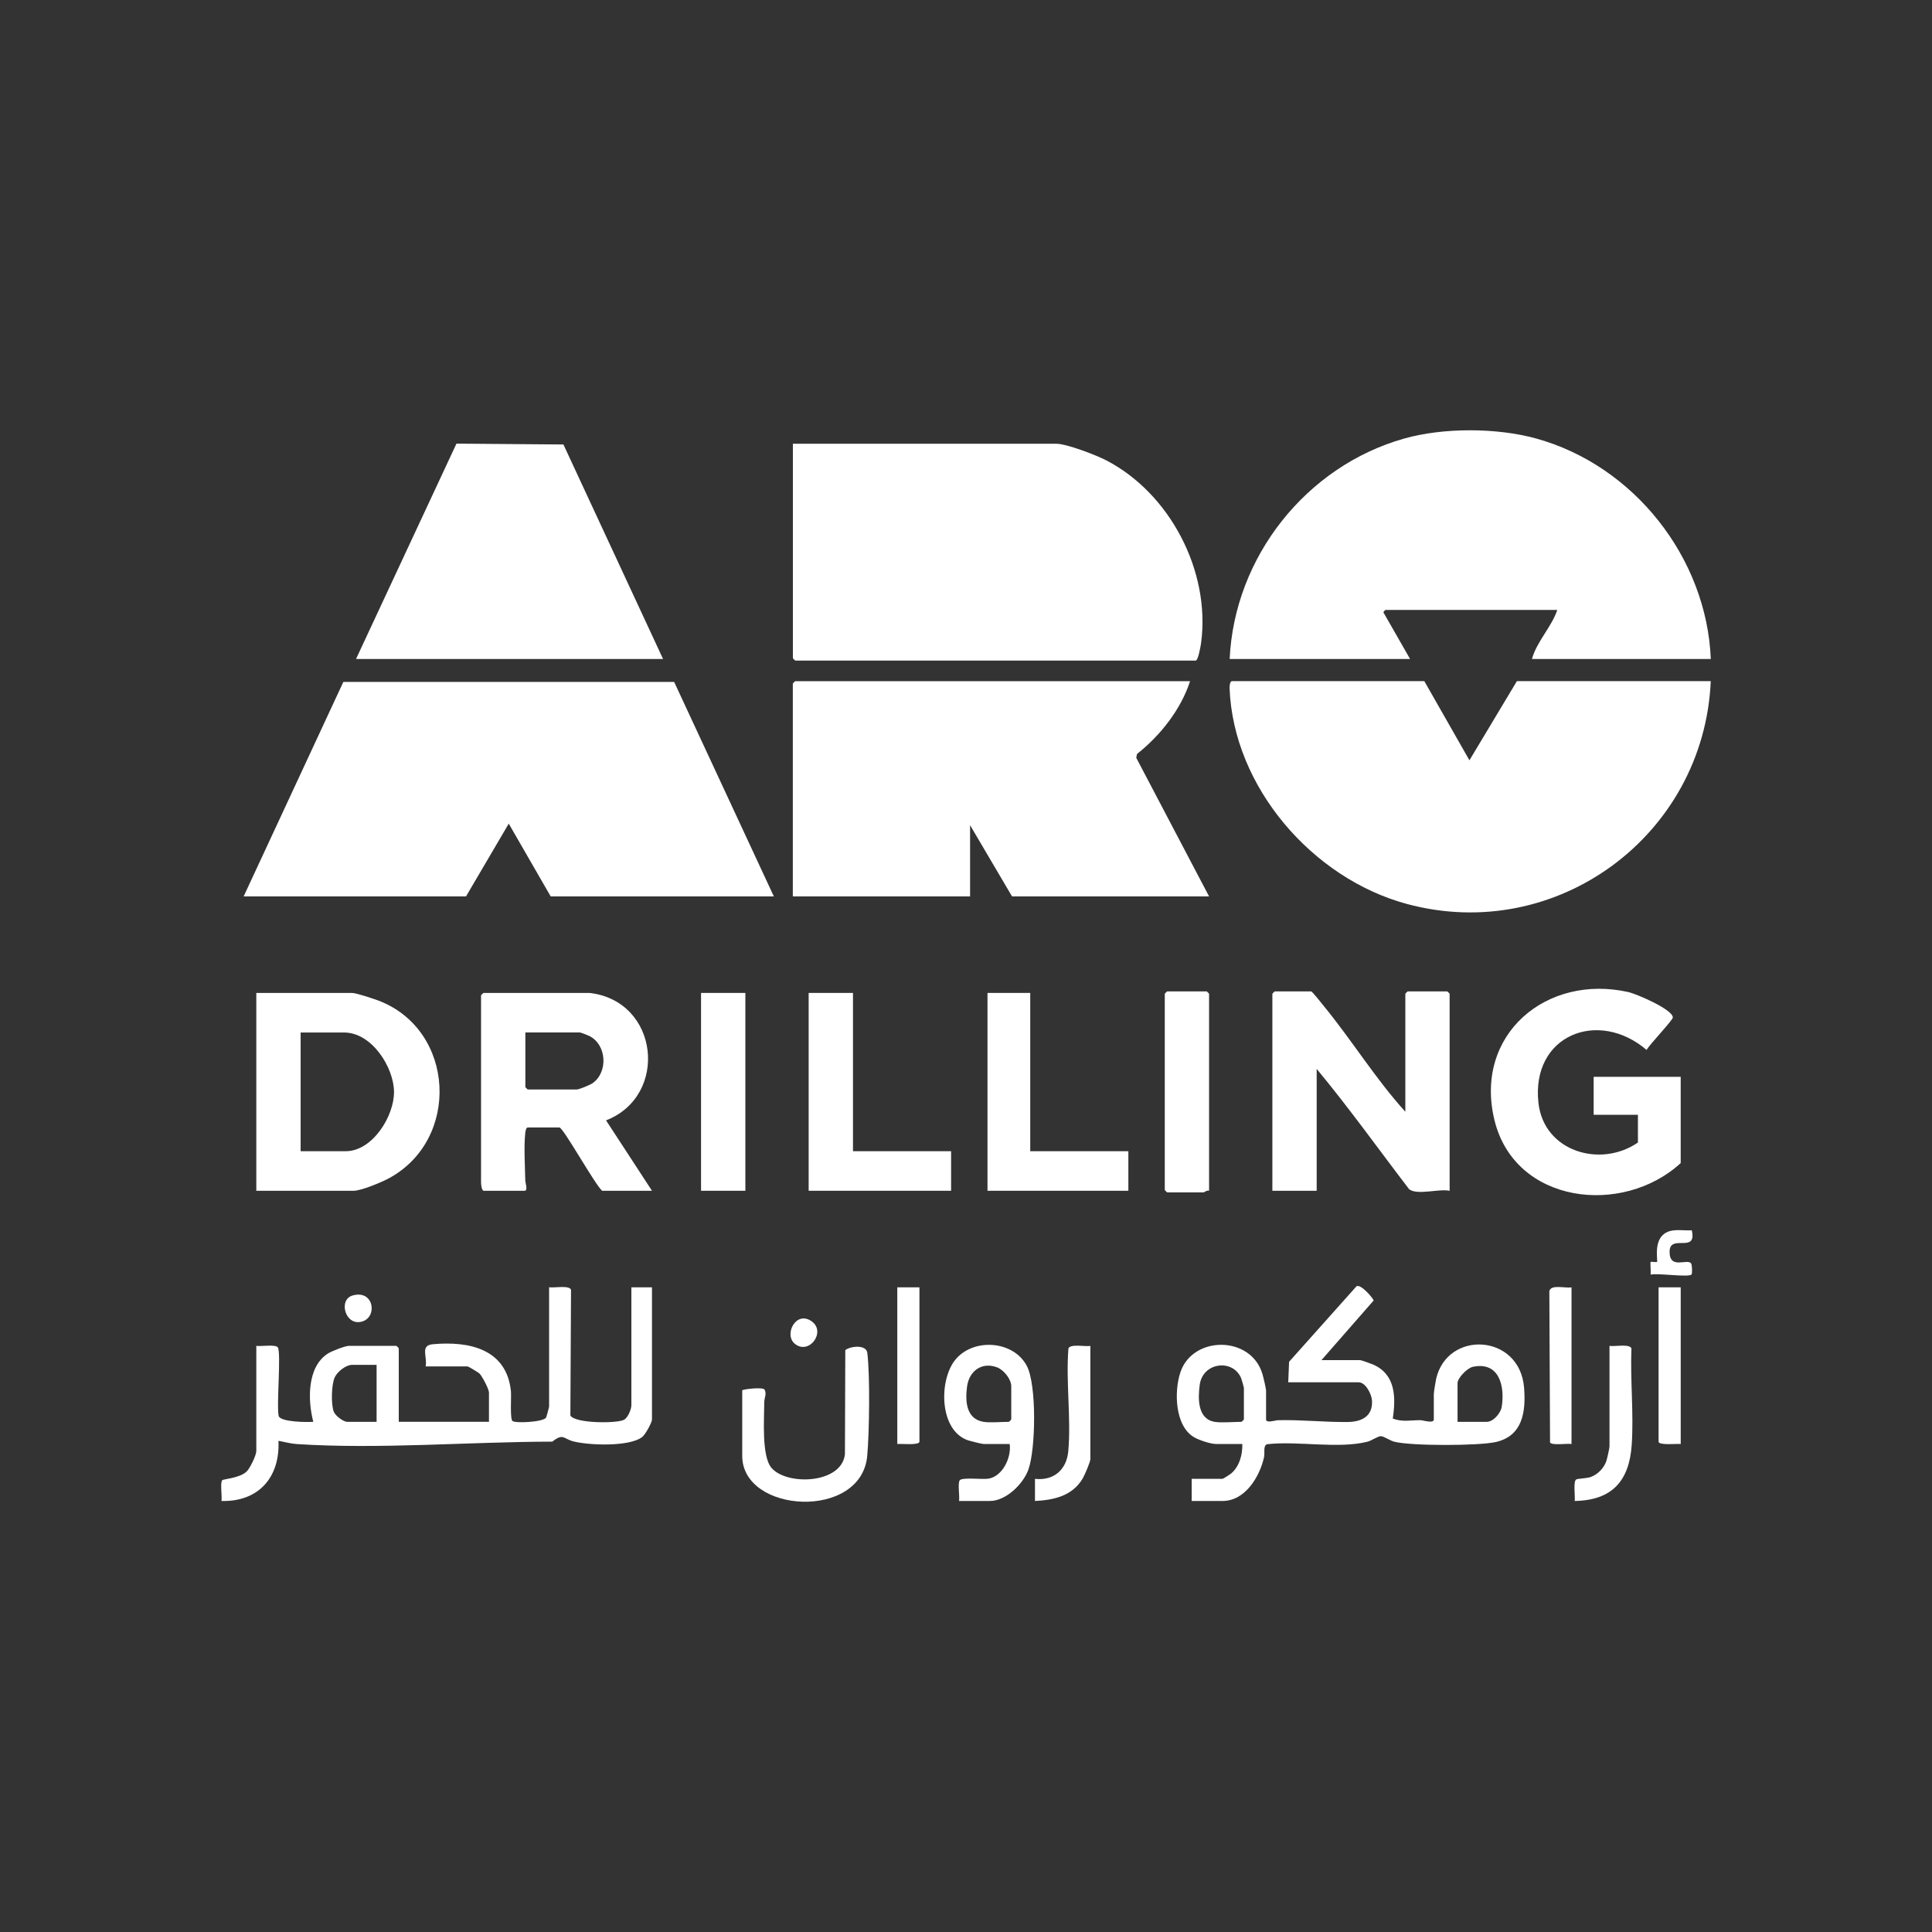 <?xml version="1.0" encoding="UTF-8"?>
<svg id="Layer_1" data-name="Layer 1" xmlns="http://www.w3.org/2000/svg" viewBox="0 0 800 800">
  <rect x="0" y="0" width="800" height="800" fill="#333333" stroke="none"/>
  <defs>
    <style>
      .cls-1 {
        fill: #fff;
      }
    </style>
  </defs>
  <g id="_45BBom" data-name="45BBom">
    <g>
      <polygon class="cls-1" points="320.43 371.18 228.03 371.18 210.66 341.05 192.97 371.18 100.89 371.18 142.17 282.37 279.15 282.37 320.43 371.18"/>
      <path class="cls-1" d="M589.78,282.05l18.68,32.77,19.65-32.77h80.28c-2.8,63.75-63.8,109.08-125.97,92.22-38.9-10.55-71.71-48.28-73.28-89.3-.03-.82.12-2.92,1.01-2.92h79.62Z"/>
      <path class="cls-1" d="M328.3,183.75h109.12c4.29,0,16.5,4.71,20.66,6.87,26.35,13.68,43.15,45.79,39.3,75.37-.16,1.24-1.22,7.55-2.28,7.55h-165.8c-.07,0-.98-.91-.98-.98v-88.8Z"/>
      <path class="cls-1" d="M492.79,282.05c-3.82,11.73-12.28,22.48-21.97,30.15l-.33,1.58,30.16,57.4h-81.59l-17.37-29.49v29.49h-73.4v-88.14c0-.07.91-.98.98-.98h163.51Z"/>
      <path class="cls-1" d="M708.4,272.88h-74.05c1.97-7.22,8.08-13.18,10.49-20.32h-71.11c-.08,0-1.28.93-.7,1.34l10.86,18.98h-74.71c1.93-42.2,31.65-79.81,72.23-91.28,16.31-4.61,38.44-4.53,54.77,0,40.4,11.21,70.5,49.31,72.23,91.28Z"/>
      <polygon class="cls-1" points="274.56 272.88 147.42 272.88 189.01 183.7 233.3 184.05 274.56 272.88"/>
      <path class="cls-1" d="M261.45,533.05h8.52v54.72c0,1.28-2.73,6.19-3.96,7.18-5.21,4.24-22.28,3.55-28.69,1.87-4.06-1.07-4.02-3.49-8.63.13-34.19.06-71.81,3.23-105.88,1-2.5-.16-5.05-.91-7.51-1.33.71,15.07-8.25,25.33-23.6,24.9.35-1.9-.62-7.28.29-8.57.37-.53,7.21-.83,10.14-3.63,1.39-1.33,4-6.76,4-8.45v-43.58c1.86.31,7.97-.7,8.89.61,1.48,2.13-.6,24.17.38,28.46.85,2.52,11.83,2.58,14.33,2.38-2.33-8.86-2.65-22.81,6.1-28.3,1.55-.98,7.07-3.15,8.65-3.15h19.66c.07,0,.98.91.98.98v30.47h37.35v-12.12c0-1.4-2.8-6.76-3.93-7.87-.55-.54-4.63-2.95-4.92-2.95h-17.37c.78-4.08-2.38-8.69,2.94-9.18,15.03-1.37,30.54,1.91,32.37,19.41.24,2.32-.49,11.59.69,12.41,1.4.97,12.73.41,13.87-1.45.14-.22,1.25-4.26,1.25-4.49v-49.48c1.93.38,8.41-.99,9.08,1.07l-.27,52.01c1.75,3.34,19.13,3.39,22.17,1.82,1.69-.87,3.09-4.41,3.09-6.08v-48.82ZM155.94,565.16h-10.16c-2.56,0-6.16,2.86-7.21,5.24-1.34,3-1.54,11.14-.37,14.14.68,1.74,3.99,4.21,5.62,4.21h12.12v-23.59Z"/>
      <path class="cls-1" d="M581.92,460.31v-48.82c0-.07.91-.98.98-.98h16.38c.07,0,.98.91.98.98v81.59c-4.42-.96-13.27,1.94-16.74-.62-12.74-16.62-24.94-33.76-38.31-49.84v50.46h-18.35v-81.59c0-.07.91-.98.98-.98h15.07c.46,0,4.43,5.05,5.17,5.97,11.66,14.2,21.49,30.26,33.82,43.84Z"/>
      <path class="cls-1" d="M244.08,411.15c28.9,3.26,32.98,42.64,6.87,52.77l19.02,29.15h-20.64c-3.02-2.61-16.11-26.21-17.69-26.21h-13.11c-.72,0-.94,1.6-1.02,2.26-.63,5.36-.12,14.04,0,19.72.02.92,1.21,4.23-.3,4.23h-17.04c-.79-.46-.98-2.64-.98-3.6v-77.33c0-.07.91-.98.98-.98h43.91ZM217.54,427.54v22.61c0,.07.91.98.98.98h20.32c.95,0,5.52-1.88,6.56-2.62,6.5-4.62,5.85-15.96-1.42-19.56-.61-.3-3.48-1.42-3.83-1.42h-22.61Z"/>
      <path class="cls-1" d="M106.13,493.07v-81.92h39.65c1.68,0,9.13,2.48,11.16,3.26,31.6,12.25,33.77,57.52,4.03,73.53-3.02,1.62-11.4,5.13-14.53,5.13h-40.3ZM124.48,476.69h18.68c11.02,0,20.05-14.41,19.99-24.57s-9.19-24.58-20.64-24.58h-18.02v49.15Z"/>
      <path class="cls-1" d="M678.25,461.62h-18.35v-15.73h36.04v35.72c-24.03,22.06-68.72,17.01-77.14-17.89-8.52-35.32,21.57-60.58,55.53-52.91,3.23.73,18.35,7.16,18.35,10.51,0,1.13-9.75,11.29-10.86,13.44-20.07-17.15-47.85-6.12-44.79,21.87,2.2,20.17,25.6,27.16,41.2,16.47v-11.47Z"/>
      <path class="cls-1" d="M547.18,563.2h16.06c.41,0,4.59,1.49,5.37,1.84,9.29,4.1,9.43,13.5,8.11,22.36,4.02,1.52,7.35.63,11.45.67,1.11.01,5.54,1.49,5.54-.3v-10.49c0-.77.72-5.23.95-6.26,4.58-20.33,34.64-18.86,36.43,3.61.79,9.94-.59,19.94-11.66,22.47-7.14,1.63-35.16,1.68-42.13-.13-1.72-.45-4.33-2.28-5.54-2.28s-3.81,1.85-5.53,2.29c-12.1,3.06-28.89-.41-41.56,1.04-1.71.56-.87,3.64-1.24,5.31-1.77,8.03-7.78,18.19-17.2,18.19h-12.78v-9.17h12.78c.28,0,3.11-1.83,3.63-2.27,3.41-2.95,4.66-7.8,4.56-12.15h-10.81c-2.28,0-6.96-1.55-9.06-2.74-8.15-4.64-8.44-19.19-5.72-27.11,5.2-15.12,29.2-15.09,33.92.88.4,1.36,1.5,5.94,1.5,7.02v11.8c0,1.65,3.86.32,4.89.3,9.63-.26,19.38.85,28.86.74,5.81-.06,10.45-2.31,10.12-8.81-.13-2.67-2.62-7.63-5.53-7.63h-29.16l.35-8.49,27.84-31.18c1.63-1.48,7.27,5.16,7.15,5.83l-21.58,24.66ZM502.95,588.75c2.86.48,7.95,0,11.14,0,.07,0,.98-.91.98-.98v-13.11c0-.23-.96-3.58-1.17-4.07-3.44-8-15.85-6.53-17.12,2.82-.76,5.61-.96,14.16,6.17,15.34ZM603.54,588.75h12.12c2.68,0,5.77-3.59,6.18-6.27,1.33-8.64-1.08-18.76-11.93-16.52-2.39.49-6.37,4.68-6.37,6.73v16.06Z"/>
      <polygon class="cls-1" points="353.2 411.15 353.2 476.69 393.83 476.69 393.83 493.07 334.85 493.07 334.85 411.15 353.2 411.15"/>
      <polygon class="cls-1" points="426.6 411.15 426.6 476.69 467.23 476.69 467.23 493.07 408.9 493.07 408.9 411.15 426.6 411.15"/>
      <path class="cls-1" d="M500.65,493.07c-.84-.36-1.94.66-2.29.66h-15.07c-.07,0-.98-.91-.98-.98v-81.26c0-.07.91-.98.98-.98h16.38c.07,0,.98.91.98.98v81.59Z"/>
      <rect class="cls-1" x="290.29" y="411.15" width="18.35" height="81.92"/>
      <path class="cls-1" d="M397.11,621.52c.36-1.92-.63-7.24.29-8.56s9.45-.29,11.8-.66c5.99-.92,9.66-8.8,8.89-14.38h-10.81c-.69,0-5.37-1.16-6.37-1.49-12.01-3.99-12.23-24.71-5.44-33.25,7.32-9.21,24.08-8.28,29.72,2.42,4.12,7.82,3.7,34.55.62,42.99-2.17,5.95-9.27,12.93-15.91,12.93h-12.78ZM407.27,588.75c2.71.45,7.47,0,10.49,0,.07,0,.98-.91.98-.98v-13.76c0-2.93-3.11-6.8-5.92-7.84-6.23-2.32-11.49,1.47-12.37,7.9-.83,6.08-.46,13.48,6.82,14.69Z"/>
      <path class="cls-1" d="M307.33,575.65c1.57-.59,8.51-1.28,9.24-.27,1.01,1.77-.09,3.38-.1,5.16-.01,6.75-1.2,22.32,2.96,27.24,6.32,7.49,29.15,6.69,30.44-5.65l.15-43.1c2.27-1.69,8.68-2.36,9.12,1.19,1.15,9.4.84,32.91-.04,42.62-2.42,26.73-51.76,23.89-51.76.01v-27.2Z"/>
      <path class="cls-1" d="M666.46,557.3c1.93.38,8.41-.99,9.08,1.07-.52,13.02,1,27,.12,39.91-1.02,14.99-8.18,22.98-23.62,23.24.3-1.81-.7-8.01.61-8.89.65-.44,4.28-.39,6.13-1.07,2.88-1.07,5.49-3.77,6.41-6.7.31-.99,1.27-5.23,1.27-5.94v-41.61Z"/>
      <path class="cls-1" d="M451.5,557.3v46.86c0,1.17-2.37,6.65-3.15,7.99-4.25,7.25-11.88,8.98-19.79,9.38v-9.17c7.74.87,13.1-3.77,13.79-11.44,1.22-13.54-1.04-28.8.06-42.53.67-2.06,7.16-.69,9.08-1.07Z"/>
      <path class="cls-1" d="M380.72,533.05v63.9c0,1.65-7.76.79-9.17.98v-64.88h9.17Z"/>
      <path class="cls-1" d="M695.95,533.05v64.88c-1.42-.2-9.17.67-9.17-.98v-63.9h9.17Z"/>
      <path class="cls-1" d="M650.73,533.05v64.88c-1.89-.31-7.97.7-8.89-.61l-.29-62.63c.56-3.03,6.71-1.14,9.18-1.64Z"/>
      <path class="cls-1" d="M700.54,509.45c2.24,9.83-9.15,1.22-9.2,8.84s7.4,2.67,8.91,4.88c.42.61.54,3.98.19,4.53-.86,1.37-14.32-.65-16.95.1.15-.96-.21-5.05,0-5.25.24-.23,2.39.23,2.63,0,.44-.42-1.31-7.54,2.34-11.09,3.21-3.12,8.04-1.75,12.08-2.02Z"/>
      <path class="cls-1" d="M145.92,536.46c8.83-2.62,10.53,8.72,4.15,10.72-7.07,2.22-10.13-8.94-4.15-10.72Z"/>
      <path class="cls-1" d="M329.14,556.45c-4.68-3.77.44-14,7-9.29,6.01,4.31-1.07,14.07-7,9.29Z"/>
    </g>
  </g>
</svg>